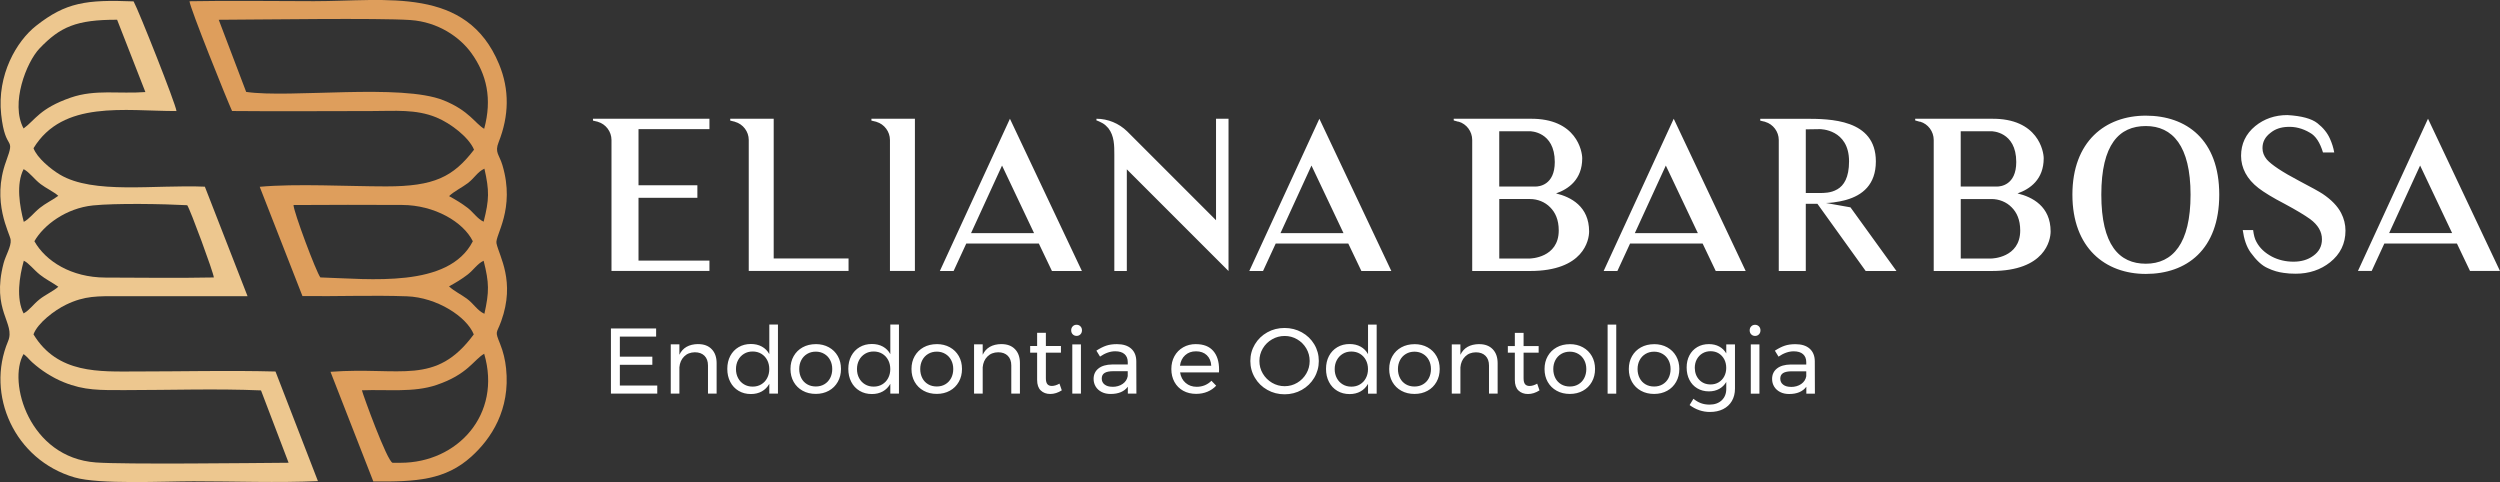 <?xml version="1.0" encoding="UTF-8"?><svg id="Camada_2" xmlns="http://www.w3.org/2000/svg" width="700.37" height="135.05" viewBox="0 0 700.37 135.05"><rect x="0" y="0" width="700.37" height="135.05" fill="#333333" stroke="none"/><g id="Camada_1-2"><path d="M68.97,25.75c12.29,1.81,43.45-2.42,55.31,2.36,7.17,2.89,8.84,6.51,11.36,7.97,2.28-8.4,.7-15.24-3.56-21.17-3.24-4.52-9.34-8.77-17.14-9.3-8.93-.61-42.33-.11-53.66-.07l7.69,20.22Zm20.78,51.97c13.8,.41,35.96,3.1,42.71-10.13-2.67-5.43-10.75-10.14-19.78-10.17-10.13-.03-20.32-.07-30.45,.02-.03,1.76,6.35,18.79,7.52,20.28Zm11.64,31.62c.28,1.24,7.07,19.94,8.59,20.31h2.25c15.91,0,28.41-13.51,23.41-30.55-3,1.76-4.58,5.77-13.32,8.74-6.44,2.19-13.63,1.22-20.92,1.5Zm24.41-54.4c1.86,1.01,3.55,2.03,5.21,3.3,1.59,1.22,2.74,3.08,4.48,3.87,1.57-6.21,1.62-8.64,.22-14.86-1.97,.91-2.73,2.59-4.67,4.07-1.53,1.17-3.82,2.26-5.23,3.62Zm0,25.29c1.31,1.27,3.44,2.3,4.97,3.43,1.95,1.43,2.92,3.33,4.93,4.25,1.37-6.18,1.36-8.61-.21-14.86-1.72,.78-2.89,2.66-4.48,3.87-1.68,1.29-3.33,2.28-5.21,3.3ZM65.01,31.1c13.02,.13,26.1,.01,39.13,.01,6.51,0,12.32-.58,18.07,1.77,4.15,1.69,9.21,5.68,10.59,9.06-5.85,7.62-11.14,10.28-24.62,10.28-10.69,0-25.2-.83-35.42,.11l11.97,30.61c9.6,.13,19.68-.28,29.29,.07,8.38,.31,16.71,5.69,18.71,10.67-10.74,14.55-20.42,9-40.14,10.48l12,30.73c12.1,.1,20.18-.4,27.47-6.98,5.55-5.01,10.94-13.14,9.72-24.71-.25-2.39-.78-4.64-1.68-6.87-1.52-3.8-1.01-2.67,.32-6.37,4.01-11.14-.54-18.15-1.33-21.78-.48-2.22,5.36-9.53,1.66-21.93-.89-2.99-2.22-3.51-1.05-6.44,2.91-7.33,3.08-14.67,.11-21.83C130.74-3.93,108.27,.33,87.96,.33c-11.57,0-23.32-.2-34.87,.02,.11,1.83,10.47,27.59,11.92,30.74Z" fill="#de9e5c" fill-rule="evenodd"/><path d="M80.85,129.64l-7.73-20.27c-12.34-.53-25.68-.08-38.2-.08-6.8,0-11.25,.15-17.04-2.2-3.3-1.34-6.33-3.32-8.82-5.55-.97-.87-1.5-1.67-2.46-2.35-4.51,7.79,1.53,29.01,20.29,30.37,7.99,.58,43.54,.16,53.96,.08M9.64,67.59c3.16,5.6,10.34,10.14,19.88,10.17,10.06,.03,20.35,.17,30.39-.03-.1-1.37-6.57-18.97-7.46-20.24-6.67-.36-19.99-.6-26.41,.06-7.56,.78-13.83,5.51-16.41,10.04Zm-3.03-31.6c3.26-2.36,4.46-5.61,13.22-8.65,6.85-2.37,13.59-.99,20.9-1.55l-7.92-20.26c-11.41-.02-15.93,1.96-21.75,8.06-3.65,3.83-8.21,15.44-4.46,22.39Zm0,51.82c1.75-.98,2.59-2.46,4.53-4,1.48-1.18,3.91-2.31,5.2-3.48-1.78-1.24-3.59-2.12-5.15-3.37-1.78-1.42-2.98-3.14-4.52-3.93-1.25,4.43-2.2,10.64-.05,14.79Zm.04-25.65c1.54-.78,2.76-2.51,4.53-3.93,1.56-1.25,3.39-2.11,5.15-3.37-1.22-1.11-3.51-2.18-4.94-3.28-1.92-1.48-2.99-3.2-4.77-4.2-2.18,4.18-1.1,10.45,.04,14.78Zm82.42,72.63l-11.89-30.71c-12.89-.34-26.21-.01-39.1-.01-10.08,0-21.92,.78-28.7-10.4,1.17-3.17,5.85-6.73,9.14-8.32,5.25-2.54,8.86-2.38,15.07-2.37,11.92,0,23.84,.01,35.76,0l-11.96-30.68c-14.15-.6-31.23,2.22-40.62-3.39-2.56-1.53-6.41-4.7-7.38-7.39,8.24-13.52,25.48-10.4,40.05-10.41-.25-2.11-10.54-28.03-12.01-30.72C24.16-.13,18.45,.65,10.1,7.24,4.65,11.53-.88,20.96,.33,32.07c1.18,10.86,4.12,5.66,1.39,13.08-4.22,11.48,1.09,20.25,1.27,22.06,.18,1.86-1.41,4.34-1.98,6.51-3.51,13.47,3.4,16.76,1.25,21.87-6.31,14.99,1.8,33.26,18.61,38.15,6.98,2.03,25,1.09,33.37,1.09,11.3,0,23.65,.47,34.82-.05Z" fill="#edc78f" fill-rule="evenodd"/><path d="M501.72,108.4c1.13,0,2.09-.27,2.88-.82,.79-.55,1.26-1.27,1.42-2.18v-1.38h-4.04c-1.09,0-1.91,.16-2.44,.49-.53,.33-.8,.85-.8,1.56s.27,1.28,.81,1.69c.54,.42,1.26,.62,2.16,.62m4.33,1.9v-1.93c-1.03,1.36-2.63,2.03-4.82,2.03-.96,0-1.79-.18-2.51-.55-.72-.37-1.28-.87-1.67-1.51-.39-.64-.59-1.36-.59-2.16,0-1.23,.46-2.21,1.37-2.93,.91-.72,2.18-1.09,3.82-1.11h4.38v-.65c0-.97-.3-1.72-.9-2.25-.6-.53-1.47-.8-2.62-.8-1.39,0-2.81,.5-4.25,1.49l-1.02-1.67c.99-.64,1.91-1.11,2.75-1.39,.84-.29,1.85-.43,3.01-.43,1.72,0,3.05,.42,3.99,1.26,.94,.84,1.42,2.02,1.43,3.53l.03,9.07h-2.4Zm-14.36-19.29c.43,0,.79,.15,1.08,.44,.29,.29,.43,.67,.43,1.12s-.14,.83-.43,1.12c-.29,.3-.65,.44-1.08,.44s-.8-.15-1.08-.44c-.29-.29-.43-.67-.43-1.12s.14-.83,.43-1.12c.29-.3,.65-.44,1.08-.44Zm-1.2,5.5h2.42v13.79h-2.42v-13.79Zm-11.26,11.21c.85,0,1.61-.2,2.27-.6,.66-.4,1.18-.95,1.55-1.65,.37-.7,.56-1.5,.56-2.39s-.19-1.71-.56-2.41c-.37-.7-.89-1.26-1.55-1.66-.66-.4-1.42-.6-2.27-.6s-1.61,.2-2.28,.6c-.67,.4-1.19,.95-1.58,1.66-.38,.7-.57,1.51-.57,2.41,.02,1.36,.43,2.47,1.25,3.34,.82,.87,1.88,1.3,3.18,1.3Zm6.83-11.21v12.38c0,1.32-.29,2.48-.87,3.47-.58,.99-1.4,1.75-2.46,2.28-1.06,.53-2.29,.79-3.7,.79-2.03,0-3.93-.64-5.68-1.93l1.07-1.77c.68,.56,1.38,.97,2.11,1.24,.73,.27,1.53,.4,2.4,.4,1.42,0,2.56-.4,3.41-1.2,.85-.8,1.28-1.87,1.28-3.21v-1.93c-.49,.83-1.15,1.48-1.98,1.94-.83,.46-1.79,.69-2.87,.69-1.23,0-2.32-.28-3.27-.85-.95-.56-1.68-1.35-2.2-2.36-.52-1.01-.78-2.16-.78-3.47s.26-2.42,.78-3.41c.52-.99,1.25-1.76,2.2-2.32,.95-.56,2.04-.83,3.27-.83,1.09,0,2.05,.23,2.88,.68,.83,.45,1.48,1.09,1.97,1.93v-2.53h2.45Zm-22.65,2.03c-.9,0-1.71,.21-2.41,.63-.7,.42-1.25,.99-1.64,1.73-.39,.74-.59,1.58-.59,2.51s.2,1.81,.59,2.55c.39,.75,.94,1.32,1.64,1.73,.7,.41,1.51,.61,2.41,.61s1.68-.2,2.38-.61c.7-.41,1.25-.99,1.64-1.73,.39-.75,.59-1.6,.59-2.55s-.2-1.78-.59-2.51c-.39-.74-.94-1.32-1.64-1.73-.7-.42-1.5-.63-2.38-.63Zm0-2.11c1.37,0,2.59,.3,3.66,.89,1.07,.59,1.9,1.41,2.5,2.46,.6,1.05,.9,2.25,.9,3.61s-.3,2.56-.9,3.62c-.6,1.06-1.43,1.89-2.5,2.48-1.07,.59-2.29,.89-3.66,.89s-2.62-.29-3.69-.89c-1.07-.59-1.9-1.41-2.5-2.46-.6-1.05-.9-2.26-.9-3.63s.3-2.56,.9-3.61c.6-1.05,1.43-1.87,2.5-2.46,1.07-.59,2.3-.89,3.69-.89Zm-13.03-5.47h2.42v19.34h-2.42v-19.34Zm-10.58,7.58c-.9,0-1.71,.21-2.41,.63-.7,.42-1.25,.99-1.64,1.73-.39,.74-.59,1.58-.59,2.51s.2,1.81,.59,2.55c.39,.75,.94,1.32,1.64,1.73,.7,.41,1.51,.61,2.41,.61s1.68-.2,2.38-.61c.7-.41,1.25-.99,1.64-1.73,.39-.75,.59-1.6,.59-2.55s-.2-1.78-.59-2.51c-.39-.74-.94-1.32-1.64-1.73-.7-.42-1.5-.63-2.38-.63Zm0-2.11c1.37,0,2.59,.3,3.66,.89,1.07,.59,1.9,1.41,2.5,2.46,.6,1.05,.9,2.25,.9,3.61s-.3,2.56-.9,3.62c-.6,1.06-1.43,1.89-2.5,2.48-1.07,.59-2.29,.89-3.66,.89s-2.62-.29-3.69-.89c-1.07-.59-1.9-1.41-2.5-2.46-.6-1.05-.9-2.26-.9-3.63s.3-2.56,.9-3.61c.6-1.05,1.43-1.87,2.5-2.46,1.07-.59,2.3-.89,3.69-.89Zm-8.5,12.95c-1.06,.68-2.14,1.02-3.23,1.02s-1.98-.33-2.66-.98c-.68-.65-1.02-1.64-1.02-2.96v-7.64h-1.96v-1.85h1.96v-3.7h2.45v3.7h4.22v1.85h-4.22v7.19c0,.77,.14,1.31,.42,1.64,.28,.33,.69,.5,1.25,.5,.66,0,1.37-.22,2.14-.65l.65,1.88Zm-16.91-12.95c1.62,0,2.88,.47,3.8,1.42,.92,.95,1.38,2.25,1.38,3.92v8.52h-2.42v-7.87c0-1.16-.33-2.07-.98-2.72-.65-.65-1.55-.98-2.7-.98-1.23,.02-2.24,.41-3.01,1.19-.77,.77-1.21,1.78-1.32,3.01v7.37h-2.42v-13.79h2.42v2.92c.92-1.96,2.67-2.96,5.24-3Zm-18.11,2.11c-.9,0-1.71,.21-2.41,.63-.7,.42-1.25,.99-1.64,1.73-.39,.74-.59,1.58-.59,2.51s.2,1.81,.59,2.55c.39,.75,.94,1.32,1.64,1.73,.7,.41,1.51,.61,2.41,.61s1.68-.2,2.38-.61c.7-.41,1.25-.99,1.64-1.73,.39-.75,.59-1.6,.59-2.55s-.2-1.78-.59-2.51c-.39-.74-.94-1.32-1.64-1.73-.7-.42-1.5-.63-2.38-.63Zm0-2.11c1.37,0,2.59,.3,3.66,.89,1.07,.59,1.9,1.41,2.5,2.46,.6,1.05,.9,2.25,.9,3.61s-.3,2.56-.9,3.62c-.6,1.06-1.43,1.89-2.5,2.48-1.07,.59-2.29,.89-3.66,.89s-2.62-.29-3.69-.89c-1.07-.59-1.9-1.41-2.5-2.46-.6-1.05-.9-2.26-.9-3.63s.3-2.56,.9-3.61c.6-1.05,1.43-1.87,2.5-2.46,1.07-.59,2.3-.89,3.69-.89Zm-17.69,11.91c.9,0,1.71-.21,2.41-.63,.7-.42,1.26-1,1.65-1.75,.4-.75,.6-1.59,.6-2.53s-.2-1.81-.6-2.55c-.4-.75-.95-1.33-1.65-1.75-.7-.42-1.51-.63-2.41-.63s-1.71,.21-2.41,.64c-.7,.43-1.26,1.01-1.66,1.76-.4,.75-.6,1.59-.6,2.53s.2,1.78,.6,2.53c.4,.75,.95,1.33,1.66,1.75,.7,.42,1.51,.63,2.41,.63Zm7.09-17.38v19.34h-2.42v-2.74c-.52,.92-1.22,1.63-2.1,2.12-.88,.49-1.9,.74-3.06,.74-1.3,0-2.45-.3-3.45-.9-1-.6-1.78-1.43-2.33-2.5-.56-1.07-.83-2.29-.83-3.66s.28-2.56,.83-3.61c.56-1.05,1.33-1.87,2.33-2.46,1-.59,2.14-.89,3.43-.89,1.18,0,2.21,.24,3.1,.73,.89,.49,1.58,1.19,2.08,2.11v-8.29h2.42Zm-25.77,3.18c-1.27,0-2.45,.31-3.53,.94-1.09,.62-1.95,1.47-2.59,2.54-.64,1.07-.96,2.25-.96,3.53s.32,2.47,.96,3.54c.64,1.08,1.51,1.93,2.59,2.57,1.09,.63,2.26,.95,3.53,.95s2.44-.32,3.5-.95c1.07-.63,1.92-1.49,2.55-2.57,.63-1.08,.95-2.26,.95-3.54s-.32-2.46-.95-3.53c-.63-1.07-1.49-1.92-2.55-2.54-1.07-.63-2.24-.94-3.5-.94Zm-.03-2.24c1.75,0,3.37,.41,4.83,1.22,1.47,.82,2.63,1.93,3.48,3.35,.85,1.42,1.28,2.98,1.28,4.68s-.43,3.27-1.28,4.7c-.85,1.43-2.01,2.56-3.48,3.39-1.47,.83-3.08,1.24-4.83,1.24s-3.37-.41-4.83-1.24c-1.47-.82-2.63-1.95-3.48-3.39-.85-1.43-1.28-3-1.28-4.7s.43-3.26,1.28-4.68c.85-1.42,2.01-2.53,3.47-3.35,1.46-.82,3.08-1.22,4.85-1.22Zm-20.54,10.58c-.07-1.25-.49-2.24-1.25-2.96-.76-.72-1.77-1.08-3.02-1.08s-2.23,.36-3.04,1.09c-.81,.73-1.29,1.71-1.45,2.94h8.76Zm-4.3-6.05c2.14,0,3.75,.63,4.85,1.89,1.1,1.26,1.64,3.01,1.64,5.25,0,.35,0,.61-.03,.78h-10.89c.19,1.23,.71,2.22,1.55,2.94,.84,.73,1.88,1.09,3.11,1.09,.82,0,1.58-.15,2.28-.44,.7-.3,1.32-.71,1.84-1.25l1.33,1.38c-.68,.73-1.49,1.29-2.45,1.69-.96,.4-2.02,.6-3.18,.6-1.35,0-2.56-.29-3.61-.87-1.05-.58-1.87-1.4-2.45-2.46-.58-1.06-.87-2.27-.87-3.62s.29-2.56,.87-3.61c.58-1.05,1.39-1.88,2.44-2.48,1.04-.6,2.23-.9,3.57-.9Zm-23.4,11.96c1.13,0,2.09-.27,2.88-.82,.79-.55,1.26-1.27,1.42-2.18v-1.38h-4.04c-1.1,0-1.91,.16-2.44,.49-.53,.33-.8,.85-.8,1.56s.27,1.28,.81,1.69c.54,.42,1.26,.62,2.16,.62Zm4.33,1.9v-1.93c-1.02,1.36-2.63,2.03-4.82,2.03-.96,0-1.79-.18-2.51-.55-.72-.37-1.28-.87-1.67-1.51-.39-.64-.59-1.36-.59-2.16,0-1.23,.46-2.21,1.37-2.93,.91-.72,2.18-1.09,3.82-1.11h4.38v-.65c0-.97-.3-1.72-.9-2.25-.6-.53-1.47-.8-2.62-.8-1.39,0-2.81,.5-4.25,1.49l-1.02-1.67c.99-.64,1.91-1.11,2.75-1.39,.84-.29,1.85-.43,3.01-.43,1.72,0,3.05,.42,3.99,1.26,.94,.84,1.42,2.02,1.43,3.53l.03,9.07h-2.4Zm-14.36-19.29c.43,0,.79,.15,1.08,.44,.29,.29,.43,.67,.43,1.12s-.14,.83-.43,1.12c-.29,.3-.65,.44-1.08,.44s-.8-.15-1.08-.44c-.29-.29-.43-.67-.43-1.12s.14-.83,.43-1.12c.29-.3,.65-.44,1.08-.44Zm-1.2,5.5h2.42v13.79h-2.42v-13.79Zm-2.94,12.87c-1.06,.68-2.14,1.02-3.23,1.02s-1.98-.33-2.66-.98c-.68-.65-1.02-1.64-1.02-2.96v-7.64h-1.95v-1.85h1.95v-3.7h2.45v3.7h4.22v1.85h-4.22v7.19c0,.77,.14,1.31,.42,1.64,.28,.33,.69,.5,1.25,.5,.66,0,1.37-.22,2.14-.65l.65,1.88Zm-16.91-12.95c1.62,0,2.88,.47,3.8,1.42,.92,.95,1.38,2.25,1.38,3.92v8.52h-2.42v-7.87c0-1.16-.33-2.07-.98-2.72-.65-.65-1.55-.98-2.7-.98-1.23,.02-2.24,.41-3.01,1.19-.77,.77-1.21,1.78-1.32,3.01v7.37h-2.42v-13.79h2.42v2.92c.92-1.96,2.67-2.96,5.24-3Zm-18.11,2.11c-.9,0-1.71,.21-2.41,.63-.7,.42-1.25,.99-1.64,1.73-.39,.74-.59,1.58-.59,2.51s.2,1.81,.59,2.55c.39,.75,.94,1.32,1.64,1.73,.7,.41,1.51,.61,2.41,.61s1.68-.2,2.38-.61c.7-.41,1.25-.99,1.64-1.73,.39-.75,.59-1.6,.59-2.55s-.2-1.78-.59-2.51c-.39-.74-.94-1.32-1.64-1.73-.7-.42-1.5-.63-2.38-.63Zm0-2.11c1.37,0,2.59,.3,3.66,.89,1.07,.59,1.9,1.41,2.5,2.46,.6,1.05,.9,2.25,.9,3.61s-.3,2.56-.9,3.62c-.6,1.06-1.43,1.89-2.5,2.48-1.07,.59-2.29,.89-3.66,.89s-2.62-.29-3.69-.89c-1.07-.59-1.9-1.41-2.5-2.46-.6-1.05-.9-2.26-.9-3.63s.3-2.56,.9-3.61c.6-1.05,1.43-1.87,2.5-2.46,1.07-.59,2.3-.89,3.69-.89Zm-17.69,11.91c.9,0,1.71-.21,2.41-.63,.7-.42,1.26-1,1.65-1.75,.4-.75,.6-1.59,.6-2.53s-.2-1.81-.6-2.55c-.4-.75-.95-1.33-1.65-1.75-.7-.42-1.51-.63-2.41-.63s-1.71,.21-2.41,.64c-.7,.43-1.26,1.01-1.66,1.76-.4,.75-.6,1.59-.6,2.53s.2,1.78,.6,2.53c.4,.75,.95,1.33,1.66,1.75,.7,.42,1.51,.63,2.41,.63Zm7.09-17.38v19.34h-2.42v-2.74c-.52,.92-1.22,1.63-2.1,2.12-.88,.49-1.9,.74-3.06,.74-1.3,0-2.45-.3-3.45-.9-1-.6-1.78-1.43-2.33-2.5-.56-1.07-.83-2.29-.83-3.66s.28-2.56,.83-3.61c.56-1.05,1.33-1.87,2.33-2.46,1-.59,2.14-.89,3.43-.89,1.18,0,2.21,.24,3.1,.73,.89,.49,1.58,1.19,2.08,2.11v-8.29h2.42Zm-23.3,7.58c-.9,0-1.71,.21-2.41,.63-.7,.42-1.25,.99-1.64,1.73-.39,.74-.59,1.58-.59,2.51s.2,1.81,.59,2.55c.39,.75,.94,1.32,1.64,1.73,.7,.41,1.51,.61,2.41,.61s1.68-.2,2.38-.61c.7-.41,1.25-.99,1.64-1.73,.39-.75,.59-1.6,.59-2.55s-.2-1.78-.59-2.51c-.39-.74-.94-1.32-1.64-1.73-.7-.42-1.5-.63-2.38-.63Zm0-2.11c1.37,0,2.59,.3,3.66,.89,1.07,.59,1.9,1.41,2.5,2.46,.6,1.05,.9,2.25,.9,3.61s-.3,2.56-.9,3.62c-.6,1.06-1.43,1.89-2.5,2.48-1.07,.59-2.29,.89-3.66,.89s-2.62-.29-3.69-.89c-1.07-.59-1.9-1.41-2.5-2.46-.6-1.05-.9-2.26-.9-3.63s.3-2.56,.9-3.61c.6-1.05,1.43-1.87,2.5-2.46,1.07-.59,2.3-.89,3.69-.89Zm-17.69,11.91c.9,0,1.71-.21,2.41-.63,.7-.42,1.26-1,1.65-1.75,.4-.75,.6-1.59,.6-2.53s-.2-1.81-.6-2.55c-.4-.75-.95-1.33-1.65-1.75-.7-.42-1.51-.63-2.41-.63s-1.71,.21-2.41,.64c-.7,.43-1.26,1.01-1.66,1.76-.4,.75-.6,1.59-.6,2.53s.2,1.78,.6,2.53c.4,.75,.95,1.33,1.66,1.75,.7,.42,1.51,.63,2.41,.63Zm7.09-17.38v19.34h-2.42v-2.74c-.52,.92-1.22,1.63-2.1,2.12-.88,.49-1.9,.74-3.06,.74-1.3,0-2.45-.3-3.45-.9-1-.6-1.78-1.43-2.33-2.5-.56-1.07-.83-2.29-.83-3.66s.28-2.56,.83-3.61c.56-1.05,1.33-1.87,2.33-2.46,1-.59,2.14-.89,3.43-.89,1.18,0,2.21,.24,3.1,.73,.89,.49,1.58,1.19,2.08,2.11v-8.29h2.42Zm-22.36,5.47c1.62,0,2.88,.47,3.8,1.42,.92,.95,1.38,2.25,1.38,3.92v8.52h-2.42v-7.87c0-1.16-.33-2.07-.98-2.72-.65-.65-1.55-.98-2.7-.98-1.23,.02-2.24,.41-3.01,1.19-.77,.77-1.21,1.78-1.32,3.01v7.37h-2.42v-13.79h2.42v2.92c.92-1.96,2.67-2.96,5.24-3Zm-24.44-4.38h12.67v2.27h-10.16v5.63h9.1v2.27h-9.1v5.81h10.48v2.27h-12.98v-18.24Z" fill="#fff"/><path d="M677.99,46.37l8.97,18.93h-17.65l8.68-18.93Zm-13.57,29.54l3.55-7.69h20.33l3.67,7.69h8.39l-20.16-42.65-19.63,42.65h3.85Zm-13.75-21.61c-.99-.64-3.09-1.81-6.53-3.61-4.78-2.51-7.81-4.54-9.09-6-.82-.99-1.22-2.04-1.22-3.2,0-1.69,.7-3.09,2.21-4.25,1.34-1.11,2.97-1.63,4.78-1.69,2.1-.12,4.25,.41,6.29,1.63,1.63,.87,2.85,2.8,3.67,5.54h3.15c-.23-1.34-.64-2.62-1.22-3.9-.7-1.57-1.86-3.03-3.5-4.31-1.63-1.28-4.43-2.04-8.39-2.27h-.06c-3.44,0-6.47,1.05-8.97,3.09-2.62,2.16-3.96,4.95-3.96,8.33s1.63,6.53,4.89,9.03c1.52,1.17,3.96,2.68,7.34,4.43,3.26,1.75,5.65,3.2,7.11,4.25,2.21,1.63,3.32,3.55,3.32,5.65,0,1.98-.82,3.5-2.45,4.66-1.52,1.11-3.38,1.63-5.53,1.63s-4.2-.47-6-1.4c-1.98-1.05-3.44-2.39-4.37-4.14-.47-.82-.76-1.92-.93-3.32h-2.91c.35,2.56,1.05,4.66,2.21,6.29,1.57,2.16,3.15,3.67,4.78,4.37,1.57,.76,3.09,1.16,4.49,1.34,1.05,.17,2.16,.23,3.38,.23,3.73,0,6.99-1.11,9.61-3.2,2.85-2.27,4.31-5.24,4.31-8.86,0-1.75-.41-3.38-1.22-4.95-.99-1.92-2.74-3.73-5.18-5.36Zm-49.52,19.58c-7.46,0-12.47-5.24-12.47-19.34s5.01-19.23,12.47-19.23,12.53,5.53,12.53,19.23-5.01,19.34-12.53,19.34Zm0-41.48c-11.36,0-20.57,7.22-20.57,22.14s9.2,22.2,20.57,22.2,20.57-6.76,20.57-22.2-9.21-22.14-20.57-22.14Zm-43.23,40.02h-8.62v-16.66h8.62c2.1,0,4.19,.82,5.65,2.33,1.4,1.4,2.39,3.44,2.39,6.47,0,7.75-8.04,7.86-8.04,7.86Zm-8.62-35.65h8.62s6.93,0,6.93,8.62c0,6.53-4.49,6.87-5.36,6.87h-10.2v-15.5Zm15.9,17.42c3.5-1.22,7.34-3.9,7.34-9.85,0-1.86-1.52-11.24-14.62-11.07h-21.38v.47l1.22,.35h.18c2.21,.64,3.79,2.74,3.79,5.13v36.7h16.2c15.03,0,16.55-8.68,16.55-11.07,0-7.05-5.13-9.67-9.26-10.66Zm-55.35-.12h-3.96v-17.83l3.96-.06s8.16-.06,8.16,9.03c0,4.54-1.46,6.76-3.26,7.81l-.12,.06c-1.69,.99-3.67,.99-4.78,.99Zm8.56,4.02l-6.87-1.22c2.85-.06,5.48-.82,5.65-.87,4.54-1.28,8.33-4.25,8.33-10.78,0-11.89-12.93-11.94-19.81-11.94h-12.58v.52l1.22,.29c.06,0,.12,0,.18,.06,2.21,.64,3.79,2.74,3.79,5.07v36.7h7.57v-18.82h3.26l13.52,18.82h8.62l-12.88-17.83Zm-51.73-11.71l8.97,18.93h-17.65l8.68-18.93Zm-13.57,29.54l3.55-7.69h20.33l3.67,7.69h8.39l-20.16-42.65-19.63,42.65h3.85Zm-24.47-3.5h-8.62v-16.66h8.62c2.1,0,4.19,.82,5.65,2.33,1.4,1.4,2.39,3.44,2.39,6.47,0,7.75-8.04,7.86-8.04,7.86Zm-8.62-35.65h8.62s6.93,0,6.93,8.62c0,6.53-4.49,6.87-5.36,6.87h-10.2v-15.5Zm15.9,17.42c3.5-1.22,7.34-3.9,7.34-9.85,0-1.86-1.52-11.24-14.62-11.07h-21.38v.47l1.22,.35h.17c2.21,.64,3.79,2.74,3.79,5.13v36.7h16.2c15.03,0,16.55-8.68,16.55-11.07,0-7.05-5.13-9.67-9.26-10.66Zm-68.51-7.81l8.97,18.93h-17.65l8.68-18.93Zm-13.57,29.54l3.55-7.69h20.33l3.67,7.69h8.39l-20.16-42.65-19.63,42.65h3.85Zm-13.17-42.65v28.43l-24.88-24.88c-2.33-2.27-5.42-3.55-8.62-3.55v.47c0-.06,1.57,.64,1.69,.76,.64,.35,1.16,.87,1.63,1.4,1.69,2.16,1.69,4.89,1.69,7.46v32.57h3.5v-28.49l28.49,28.49V33.26h-3.5Zm-59.95,13.11l8.97,18.93h-17.65l8.68-18.93Zm-13.57,29.54l3.55-7.69h20.33l3.67,7.69h8.39l-20.16-42.65-19.63,42.65h3.85Zm-10.84-42.65h-12.18v.52l1.22,.29c.06,0,.12,0,.18,.06,2.21,.64,3.79,2.74,3.79,5.07v36.7h6.99V33.26Zm-39.56,39.15V33.26h-12.18v.52l1.16,.29c.06,0,.12,0,.18,.06,2.27,.64,3.85,2.74,3.85,5.07v36.7h27.96v-3.5h-20.97Zm-37.87,.58v-17.59h16.49v-3.5h-16.49v-15.73h19.87v-2.91h-32.63v.52l1.22,.29c.06,0,.12,0,.18,.06,2.21,.64,3.79,2.74,3.79,5.07v36.7h27.44v-2.91h-19.87Z" fill="#fff"/></g></svg>
